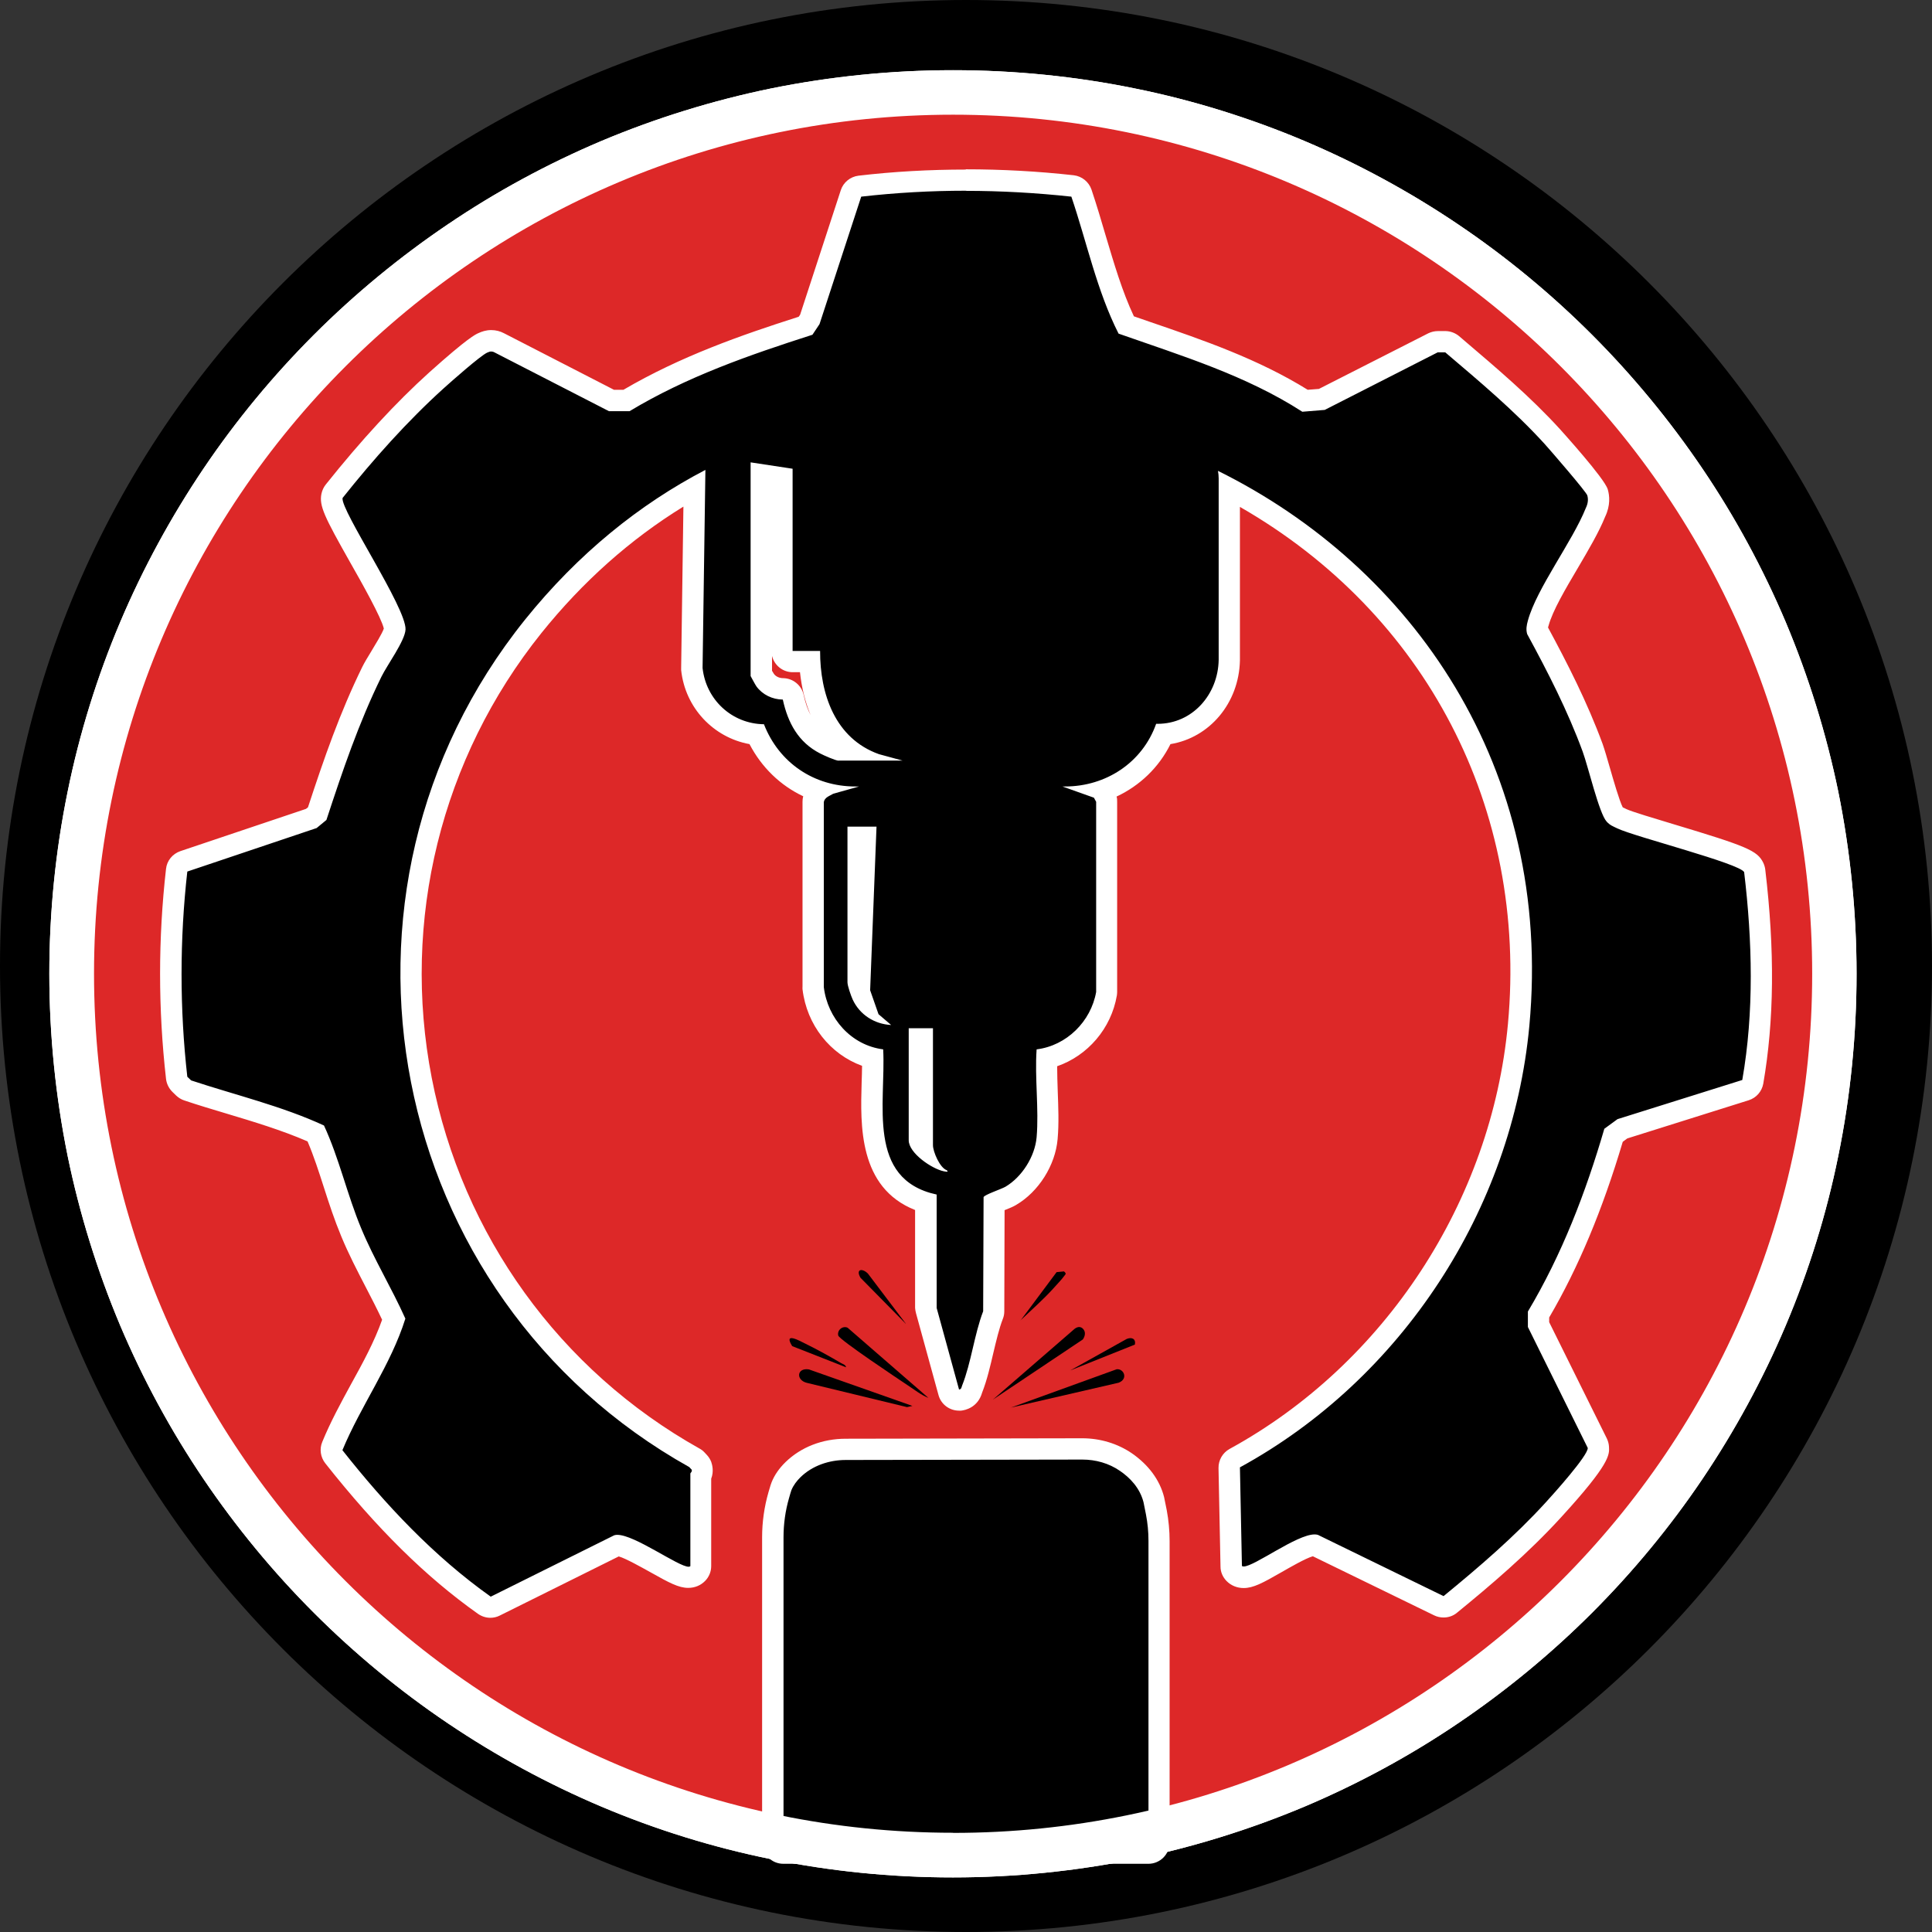 <svg xmlns="http://www.w3.org/2000/svg" width="60" height="60" viewBox="0 0 60 60" fill="none"><rect x="0" y="0" width="60" height="60" fill="#333333" stroke="none"/><g id="ABOUT US"><g id="Group"><path id="Vector" d="M30 60C46.569 60 60 46.569 60 30C60 13.431 46.569 0 30 0C13.431 0 0 13.431 0 30C0 46.569 13.431 60 30 60Z" fill="black"></path><path id="Vector_2" d="M30 2.338C14.72 2.338 2.338 14.72 2.338 30C2.338 45.28 14.72 57.662 30 57.662C45.28 57.662 57.662 45.275 57.662 30C57.662 14.725 45.275 2.338 30 2.338Z" fill="black"></path><path id="Vector_3" d="M57.09 24.588C56.72 22.787 56.169 21.013 55.456 19.317C54.751 17.653 53.884 16.05 52.867 14.549C51.863 13.065 50.709 11.665 49.441 10.396C48.173 9.128 46.777 7.974 45.288 6.971C43.787 5.958 42.184 5.086 40.52 4.381C38.824 3.664 37.054 3.113 35.249 2.748C33.4 2.369 31.497 2.18 29.595 2.18C27.693 2.18 25.791 2.373 23.941 2.748C22.14 3.118 20.366 3.668 18.67 4.381C17.006 5.086 15.403 5.953 13.902 6.971C12.418 7.974 11.017 9.128 9.749 10.396C8.481 11.665 7.327 13.06 6.323 14.549C5.311 16.05 4.439 17.653 3.734 19.317C3.016 21.013 2.466 22.783 2.1 24.588C1.722 26.438 1.532 28.34 1.532 30.242C1.532 32.144 1.726 34.047 2.1 35.896C2.47 37.697 3.021 39.472 3.734 41.167C4.439 42.831 5.306 44.434 6.323 45.936C7.327 47.42 8.481 48.82 9.749 50.088C11.017 51.356 12.413 52.51 13.902 53.514C15.403 54.527 17.006 55.398 18.67 56.103C20.366 56.821 22.136 57.371 23.941 57.737C25.791 58.115 27.693 58.305 29.595 58.305C31.497 58.305 33.4 58.111 35.249 57.737C37.05 57.367 38.824 56.816 40.52 56.103C42.184 55.398 43.787 54.531 45.288 53.514C46.773 52.51 48.173 51.356 49.441 50.088C50.709 48.82 51.863 47.424 52.867 45.936C53.88 44.434 54.751 42.831 55.456 41.167C56.174 39.472 56.724 37.702 57.09 35.896C57.468 34.047 57.657 32.144 57.657 30.242C57.657 28.34 57.464 26.438 57.09 24.588ZM29.599 56.918C14.866 56.918 2.92 44.971 2.92 30.238C2.92 15.504 14.866 3.562 29.599 3.562C44.333 3.562 56.279 15.504 56.279 30.242C56.279 44.98 44.333 56.922 29.599 56.922V56.918Z" fill="white"></path><path id="Vector_4" d="M29.599 2.356C14.201 2.356 1.713 14.839 1.713 30.238C1.713 31.396 1.783 32.532 1.92 33.655H3.223C3.078 32.536 3.007 31.396 3.007 30.238C3.007 15.553 14.914 3.646 29.599 3.646C44.284 3.646 56.191 15.553 56.191 30.238C56.191 31.396 56.116 32.536 55.975 33.655H57.279C57.415 32.536 57.486 31.396 57.486 30.238C57.486 14.835 45.002 2.351 29.599 2.351V2.356Z" fill="#F1F2F2"></path><path id="Vector_5" d="M56.191 30.238C56.191 15.553 44.285 3.646 29.599 3.646C14.914 3.646 3.008 15.553 3.008 30.238C3.008 31.396 3.082 32.536 3.223 33.655H55.971C56.116 32.536 56.187 31.396 56.187 30.238H56.191Z" fill="#BF525C"></path><path id="Vector_6" d="M29.599 57.609C25.905 57.609 22.32 56.887 18.948 55.46C17.327 54.773 15.759 53.923 14.298 52.937C12.849 51.959 11.484 50.832 10.246 49.595C9.009 48.358 7.882 46.992 6.904 45.544C5.918 44.082 5.068 42.514 4.381 40.894C2.955 37.521 2.232 33.937 2.232 30.242C2.232 26.548 2.955 22.963 4.381 19.59C5.068 17.97 5.918 16.402 6.904 14.941C7.882 13.492 9.009 12.127 10.246 10.889C11.484 9.652 12.849 8.525 14.298 7.547C15.759 6.561 17.327 5.711 18.948 5.024C22.32 3.598 25.905 2.875 29.599 2.875C33.294 2.875 36.878 3.598 40.251 5.024C41.871 5.711 43.439 6.561 44.901 7.547C46.35 8.525 47.715 9.652 48.952 10.889C50.189 12.127 51.316 13.492 52.294 14.941C53.28 16.402 54.13 17.97 54.817 19.59C56.244 22.963 56.966 26.548 56.966 30.242C56.966 33.937 56.244 37.521 54.817 40.894C54.13 42.514 53.28 44.082 52.294 45.544C51.316 46.992 50.189 48.358 48.952 49.595C47.715 50.832 46.35 51.959 44.901 52.937C43.439 53.923 41.871 54.773 40.251 55.46C36.878 56.887 33.294 57.609 29.599 57.609Z" fill="#DD2828"></path><g id="Group_2"><path id="Vector_7" d="M24.333 57.556C24.152 57.556 24.003 57.406 24.003 57.226V47.745C24.003 47.305 24.064 46.865 24.188 46.433C24.223 46.306 24.258 46.2 24.276 46.156C24.346 45.975 24.465 45.804 24.632 45.645C25.051 45.24 25.632 45.015 26.27 45.015L33.611 45.002C34.113 45.002 34.58 45.143 34.971 45.412C35.421 45.72 35.72 46.121 35.834 46.574C35.848 46.636 35.883 46.799 35.914 46.971C35.967 47.261 35.997 47.56 35.997 47.856V57.226C35.997 57.406 35.848 57.556 35.667 57.556H24.333Z" fill="black"></path><path id="Vector_8" d="M33.611 45.328C34.029 45.328 34.439 45.443 34.782 45.68C35.086 45.887 35.398 46.204 35.513 46.653C35.526 46.711 35.557 46.869 35.588 47.028C35.641 47.301 35.667 47.574 35.667 47.851V57.221H24.333V47.741C24.333 47.327 24.39 46.918 24.505 46.521C24.535 46.407 24.566 46.314 24.579 46.275C24.641 46.125 24.742 45.993 24.857 45.879C25.227 45.517 25.746 45.341 26.266 45.341L33.606 45.328M33.611 44.667L26.266 44.681C25.539 44.681 24.875 44.941 24.395 45.407C24.196 45.601 24.051 45.812 23.963 46.033C23.945 46.077 23.923 46.143 23.866 46.341C23.734 46.799 23.668 47.27 23.668 47.741V57.221C23.668 57.587 23.963 57.882 24.328 57.882H35.663C36.028 57.882 36.323 57.587 36.323 57.221V47.851C36.323 47.534 36.292 47.213 36.235 46.904C36.2 46.728 36.165 46.552 36.151 46.49C36.015 45.958 35.667 45.491 35.152 45.134C34.707 44.831 34.17 44.667 33.606 44.667H33.611Z" fill="white"></path></g><g id="Group_3"><path id="Vector_9" d="M15.231 49.912C15.165 49.912 15.099 49.89 15.042 49.85C13.448 48.719 11.964 47.257 10.37 45.236C10.295 45.143 10.277 45.015 10.326 44.905C10.577 44.298 10.894 43.716 11.202 43.153C11.603 42.417 11.982 41.722 12.232 40.969C12.056 40.581 11.854 40.198 11.665 39.828C11.405 39.326 11.132 38.807 10.907 38.265C10.704 37.776 10.542 37.274 10.383 36.786C10.203 36.231 10.031 35.702 9.806 35.196C8.956 34.817 8.023 34.535 7.12 34.262C6.684 34.13 6.253 34.003 5.826 33.862C5.777 33.844 5.738 33.822 5.702 33.787L5.583 33.672C5.526 33.62 5.491 33.549 5.482 33.47C5.24 31.33 5.24 29.163 5.482 27.023C5.495 26.896 5.583 26.79 5.707 26.746L9.665 25.412L9.846 25.262C10.361 23.699 10.845 22.285 11.541 20.863C11.603 20.74 11.704 20.572 11.814 20.392C11.964 20.145 12.25 19.683 12.255 19.529C12.263 19.247 11.572 18.027 11.162 17.301C10.431 16.011 10.251 15.654 10.304 15.394C10.313 15.341 10.339 15.293 10.37 15.253C11.466 13.884 12.536 12.721 13.553 11.805C13.985 11.418 14.747 10.749 14.989 10.643C15.064 10.612 15.148 10.581 15.249 10.581C15.337 10.581 15.425 10.603 15.509 10.652L18.983 12.435H19.45C21.246 11.365 23.179 10.7 25.011 10.114L25.143 9.916L26.42 6.002C26.46 5.878 26.57 5.79 26.698 5.777C27.776 5.654 28.882 5.592 29.991 5.592C31.101 5.592 32.206 5.654 33.307 5.777C33.435 5.79 33.54 5.878 33.584 5.997C33.743 6.464 33.884 6.944 34.025 7.411C34.293 8.318 34.566 9.251 34.976 10.092C35.192 10.167 35.403 10.242 35.619 10.313C37.279 10.885 38.996 11.475 40.533 12.444L41.052 12.404L44.505 10.647C44.553 10.625 44.602 10.612 44.654 10.612H44.892C44.967 10.612 45.042 10.643 45.099 10.691L45.258 10.823C46.266 11.678 47.305 12.563 48.217 13.562C48.23 13.575 49.547 15.055 49.617 15.288C49.679 15.5 49.657 15.711 49.547 15.927C49.37 16.372 49.053 16.909 48.719 17.473C48.322 18.142 47.913 18.837 47.772 19.357C47.741 19.463 47.737 19.52 47.741 19.564C48.353 20.687 48.983 21.902 49.463 23.219C49.52 23.377 49.595 23.642 49.683 23.932C49.806 24.355 50.031 25.143 50.145 25.284C50.189 25.332 50.225 25.35 50.33 25.398L50.383 25.421C50.572 25.513 51.233 25.711 51.871 25.901C53.959 26.526 54.346 26.68 54.469 26.931C54.487 26.966 54.496 27.001 54.5 27.037C54.795 29.516 54.773 31.66 54.439 33.589C54.417 33.712 54.328 33.809 54.214 33.849L50.392 35.051L50.114 35.253C49.476 37.428 48.71 39.251 47.785 40.819V41.127L49.612 44.813C49.635 44.852 49.643 44.897 49.648 44.941C49.657 45.077 49.67 45.328 48.256 46.874C47.23 47.996 46.059 48.992 45.046 49.815C44.985 49.864 44.914 49.89 44.839 49.89C44.791 49.89 44.742 49.881 44.694 49.855L40.837 47.974C40.603 47.974 40.026 48.305 39.643 48.525C39.133 48.816 38.859 48.97 38.639 48.97C38.525 48.97 38.419 48.926 38.344 48.851C38.287 48.789 38.252 48.71 38.252 48.626L38.19 45.566C38.19 45.443 38.252 45.328 38.362 45.271C43.281 42.585 46.658 37.428 47.178 31.823C47.829 24.804 44.395 18.472 38.19 15.165V20.48C38.168 21.717 37.279 22.695 36.143 22.787C35.777 23.628 35.09 24.254 34.236 24.549C34.249 24.562 34.258 24.579 34.267 24.597L34.337 24.725C34.364 24.773 34.377 24.831 34.377 24.883V30.788C34.377 30.788 34.373 30.823 34.368 30.845C34.201 31.832 33.457 32.62 32.514 32.853C32.505 33.192 32.514 33.545 32.532 33.888C32.55 34.368 32.567 34.861 32.528 35.333C32.466 36.033 32.004 36.772 31.396 37.125C31.339 37.16 31.22 37.208 31.088 37.261C31.03 37.283 30.947 37.318 30.881 37.345L30.872 40.705C30.872 40.744 30.863 40.784 30.85 40.823C30.722 41.154 30.63 41.546 30.542 41.924C30.445 42.334 30.348 42.757 30.198 43.131C30.123 43.399 29.934 43.457 29.828 43.465C29.82 43.465 29.806 43.465 29.797 43.465C29.652 43.465 29.52 43.369 29.48 43.223L28.785 40.691C28.776 40.665 28.771 40.634 28.771 40.603V37.332C27.01 36.794 27.063 35.042 27.107 33.624C27.116 33.351 27.125 33.091 27.12 32.845C26.143 32.598 25.394 31.739 25.266 30.674V24.892C25.288 24.734 25.35 24.628 25.425 24.549C24.588 24.254 23.901 23.642 23.514 22.796C22.466 22.682 21.616 21.841 21.502 20.766L21.581 15.139C19.692 16.204 18.014 17.649 16.579 19.436C13.399 23.399 12.131 28.534 13.104 33.523C14.073 38.512 17.164 42.787 21.581 45.258C21.612 45.275 21.634 45.293 21.66 45.319L21.735 45.398C21.766 45.429 21.788 45.465 21.805 45.509C21.832 45.579 21.858 45.702 21.788 45.843V48.626C21.788 48.71 21.753 48.794 21.695 48.855C21.62 48.93 21.519 48.974 21.405 48.974C21.189 48.974 20.912 48.824 20.392 48.534C20 48.313 19.41 47.983 19.19 47.983L15.403 49.868C15.354 49.89 15.306 49.903 15.258 49.903L15.231 49.912ZM28.556 35.412C28.556 35.451 28.591 35.513 28.648 35.579C28.648 35.575 28.648 32.263 28.648 32.263H28.556V35.412ZM26.654 30.506C26.654 30.533 26.675 30.595 26.698 30.665L26.882 26.002H26.654V30.506ZM23.646 20.916C23.681 20.986 23.743 21.088 23.765 21.123C23.884 21.286 24.091 21.392 24.315 21.392C24.469 21.392 24.602 21.502 24.632 21.651C24.795 22.387 25.099 22.836 25.619 23.1C25.733 23.157 26.006 23.276 26.081 23.289H26.389C25.645 22.704 25.209 21.753 25.148 20.542H24.619C24.439 20.542 24.289 20.392 24.289 20.211V14.835L23.646 14.738V20.916Z" fill="black"></path><path id="Vector_10" d="M29.991 5.927C31.088 5.927 32.184 5.989 33.272 6.107C33.752 7.521 34.064 9.031 34.738 10.361C36.693 11.048 38.692 11.656 40.445 12.787L41.141 12.73L44.65 10.942H44.883C45.949 11.849 47.028 12.752 47.97 13.787C48.146 13.981 49.265 15.275 49.295 15.385C49.335 15.522 49.309 15.654 49.247 15.782C48.838 16.808 47.724 18.27 47.45 19.273C47.411 19.414 47.385 19.547 47.428 19.692C48.071 20.876 48.684 22.07 49.15 23.338C49.322 23.805 49.661 25.258 49.894 25.513C50 25.632 50.097 25.663 50.233 25.729C50.779 25.989 54.033 26.816 54.166 27.085C54.421 29.221 54.478 31.427 54.108 33.54L50.233 34.756L49.824 35.055C49.247 37.032 48.507 38.961 47.45 40.731V41.211L49.309 44.967C49.322 45.2 48.243 46.398 48.005 46.658C47.037 47.719 45.94 48.661 44.831 49.569L40.973 47.688C40.934 47.662 40.881 47.653 40.824 47.653C40.269 47.653 38.956 48.648 38.626 48.648C38.6 48.648 38.582 48.644 38.569 48.631L38.507 45.57C43.527 42.827 46.962 37.574 47.495 31.863C48.239 23.822 43.835 17.596 37.825 14.623C37.838 14.698 37.847 14.773 37.847 14.852V20.493C37.829 21.563 37.037 22.479 35.949 22.479C35.936 22.479 35.918 22.479 35.905 22.479C35.478 23.686 34.342 24.425 33.078 24.425C33.052 24.425 33.021 24.425 32.994 24.425L33.972 24.773L34.042 24.901V30.806C33.879 31.726 33.122 32.475 32.193 32.589C32.131 33.47 32.268 34.447 32.193 35.319C32.14 35.918 31.739 36.552 31.224 36.856C31.092 36.931 30.573 37.103 30.546 37.178L30.533 40.722C30.26 41.435 30.159 42.329 29.881 43.025C29.859 43.078 29.863 43.144 29.784 43.153L29.089 40.621V37.098C26.891 36.623 27.517 34.254 27.428 32.589C26.433 32.462 25.698 31.625 25.584 30.652V24.91C25.61 24.76 25.764 24.72 25.878 24.65L26.68 24.425C26.64 24.425 26.601 24.425 26.561 24.425C25.28 24.425 24.192 23.69 23.725 22.492C22.726 22.479 21.924 21.726 21.819 20.744L21.907 14.593C19.864 15.658 17.957 17.191 16.306 19.243C9.489 27.732 11.977 40.286 21.405 45.561L21.48 45.641C21.506 45.702 21.44 45.742 21.44 45.76V48.639C21.44 48.639 21.409 48.657 21.387 48.657C21.066 48.657 19.718 47.666 19.172 47.666C19.119 47.666 19.075 47.675 19.04 47.697L15.24 49.586C13.474 48.331 11.973 46.733 10.634 45.037C11.211 43.646 12.136 42.395 12.589 40.951C12.162 39.996 11.616 39.111 11.215 38.142C10.779 37.094 10.533 35.971 10.062 34.954C8.758 34.35 7.305 34.007 5.936 33.553L5.817 33.439C5.579 31.325 5.579 29.181 5.817 27.067L9.833 25.716L10.137 25.465C10.639 23.937 11.136 22.462 11.845 21.017C12.021 20.656 12.576 19.903 12.594 19.551C12.624 18.877 10.564 15.834 10.639 15.465C11.585 14.276 12.651 13.078 13.783 12.056C14.016 11.845 14.923 11.044 15.13 10.951C15.178 10.929 15.218 10.916 15.258 10.916C15.289 10.916 15.324 10.925 15.363 10.947L18.912 12.77H19.551C21.326 11.7 23.267 11.026 25.231 10.396L25.451 10.066L26.746 6.107C27.825 5.984 28.912 5.923 30 5.923M26.046 23.62H28.027L27.296 23.421C25.936 22.937 25.465 21.554 25.469 20.216H24.615V14.557L23.311 14.359V20.995C23.311 20.995 23.461 21.277 23.492 21.317C23.681 21.576 23.989 21.722 24.311 21.726C24.469 22.448 24.791 23.052 25.469 23.399C25.579 23.457 25.953 23.624 26.046 23.624M27.675 31.832L27.283 31.497L27.023 30.753L27.221 25.672H26.319V30.506C26.319 30.616 26.429 30.929 26.482 31.044C26.698 31.51 27.155 31.805 27.671 31.832M29.401 36.389C29.432 36.389 29.445 36.38 29.401 36.341C29.185 36.266 28.974 35.764 28.974 35.566V31.933H28.221V35.412C28.221 35.812 28.943 36.301 29.313 36.376C29.331 36.376 29.37 36.389 29.397 36.389M29.991 5.266C28.873 5.266 27.75 5.328 26.662 5.456C26.407 5.487 26.191 5.663 26.112 5.905L24.848 9.775L24.804 9.837C23.012 10.409 21.127 11.07 19.362 12.105H19.067L15.658 10.352C15.535 10.286 15.399 10.251 15.253 10.251C15.09 10.251 14.958 10.299 14.861 10.344C14.769 10.383 14.531 10.489 13.333 11.563C12.303 12.492 11.22 13.664 10.114 15.051C10.049 15.134 10.005 15.231 9.982 15.337C9.908 15.711 10.075 16.05 10.876 17.468C11.242 18.111 11.841 19.177 11.92 19.52C11.867 19.679 11.651 20.026 11.532 20.225C11.422 20.405 11.317 20.577 11.246 20.722C10.555 22.136 10.07 23.532 9.564 25.073L9.502 25.121L5.601 26.433C5.359 26.517 5.183 26.728 5.156 26.984C4.91 29.146 4.91 31.339 5.156 33.505C5.174 33.659 5.244 33.8 5.355 33.91L5.473 34.025C5.544 34.091 5.628 34.144 5.72 34.174C6.152 34.32 6.596 34.452 7.023 34.58C7.873 34.835 8.75 35.099 9.551 35.447C9.745 35.901 9.899 36.38 10.062 36.887C10.22 37.38 10.388 37.891 10.595 38.388C10.823 38.943 11.097 39.467 11.361 39.978C11.541 40.322 11.709 40.652 11.867 40.986C11.625 41.669 11.273 42.316 10.898 42.994C10.586 43.567 10.264 44.157 10.009 44.778C9.916 44.998 9.952 45.253 10.101 45.443C11.717 47.486 13.223 48.97 14.844 50.119C14.958 50.198 15.09 50.242 15.227 50.242C15.328 50.242 15.429 50.22 15.522 50.172L19.216 48.336C19.432 48.397 19.925 48.675 20.203 48.829C20.784 49.155 21.075 49.313 21.374 49.313C21.581 49.313 21.766 49.234 21.902 49.093C22.021 48.97 22.087 48.807 22.087 48.635V45.922C22.175 45.694 22.118 45.487 22.087 45.398C22.056 45.319 22.008 45.244 21.951 45.183L21.876 45.103C21.832 45.055 21.779 45.015 21.722 44.985C17.389 42.558 14.359 38.366 13.408 33.474C12.457 28.582 13.699 23.545 16.816 19.657C18.098 18.062 19.577 16.746 21.224 15.733L21.154 20.731C21.154 20.757 21.154 20.784 21.154 20.81C21.277 21.982 22.158 22.906 23.276 23.109C23.655 23.835 24.236 24.395 24.945 24.729C24.936 24.76 24.932 24.791 24.927 24.822C24.927 24.848 24.923 24.875 24.923 24.901V30.643C24.919 30.669 24.923 30.696 24.923 30.722C25.055 31.836 25.786 32.743 26.772 33.1C26.772 33.267 26.764 33.443 26.759 33.624C26.72 34.945 26.662 36.882 28.419 37.578V40.617C28.424 40.674 28.433 40.735 28.45 40.793L29.146 43.325C29.225 43.615 29.489 43.809 29.784 43.809C29.806 43.809 29.828 43.809 29.846 43.809C29.965 43.796 30.366 43.721 30.502 43.245C30.656 42.853 30.753 42.426 30.85 42.012C30.942 41.629 31.026 41.264 31.145 40.956C31.176 40.881 31.189 40.801 31.189 40.722L31.198 37.583C31.361 37.517 31.462 37.477 31.55 37.424C32.255 37.014 32.774 36.191 32.845 35.377C32.889 34.888 32.867 34.381 32.849 33.893C32.84 33.624 32.831 33.364 32.831 33.113C33.782 32.783 34.509 31.942 34.685 30.916C34.69 30.881 34.694 30.841 34.694 30.806V24.901C34.694 24.844 34.694 24.791 34.676 24.738C35.399 24.399 35.989 23.835 36.35 23.109C37.561 22.911 38.477 21.841 38.507 20.511V15.742C44.28 19.053 47.45 25.112 46.83 31.805C46.319 37.305 43.008 42.36 38.186 44.998C37.97 45.117 37.838 45.346 37.842 45.592L37.904 48.653C37.904 48.82 37.974 48.978 38.089 49.097C38.225 49.238 38.415 49.318 38.622 49.318C38.926 49.318 39.216 49.159 39.793 48.829C40.062 48.675 40.542 48.397 40.771 48.331L44.54 50.167C44.632 50.211 44.729 50.233 44.831 50.233C44.98 50.233 45.13 50.185 45.249 50.084C46.27 49.251 47.455 48.248 48.494 47.107C50 45.46 49.982 45.183 49.969 44.936C49.965 44.848 49.943 44.76 49.903 44.676L48.111 41.061V40.916C49.018 39.366 49.767 37.574 50.396 35.46L50.537 35.355L54.306 34.17C54.544 34.095 54.716 33.897 54.76 33.655C55.099 31.695 55.121 29.52 54.822 27.006C54.813 26.931 54.791 26.86 54.76 26.794C54.575 26.416 54.263 26.284 51.959 25.592C51.392 25.421 50.683 25.209 50.515 25.13L50.462 25.104C50.44 25.09 50.418 25.086 50.396 25.073C50.291 24.87 50.101 24.21 49.996 23.844C49.908 23.54 49.833 23.28 49.771 23.104C49.291 21.801 48.675 20.599 48.076 19.489C48.076 19.476 48.085 19.458 48.089 19.441C48.217 18.965 48.617 18.291 49.001 17.64C49.335 17.072 49.652 16.535 49.85 16.046C50.018 15.694 49.987 15.39 49.93 15.196C49.824 14.848 48.512 13.404 48.459 13.342C47.534 12.325 46.482 11.435 45.469 10.572L45.315 10.44C45.2 10.344 45.051 10.286 44.901 10.282H44.668C44.668 10.282 44.659 10.282 44.654 10.282C44.549 10.282 44.447 10.308 44.355 10.352L40.96 12.078L40.612 12.105C39.071 11.149 37.371 10.564 35.724 10C35.553 9.943 35.385 9.881 35.214 9.824C34.848 9.044 34.602 8.199 34.337 7.314C34.201 6.847 34.056 6.363 33.897 5.887C33.813 5.645 33.598 5.473 33.347 5.443C32.233 5.319 31.105 5.258 29.996 5.258L29.991 5.266ZM23.976 20.832V20.37C24.047 20.66 24.306 20.876 24.619 20.876H24.844C24.897 21.365 25.007 21.81 25.174 22.206C25.081 22.03 25.011 21.827 24.958 21.581C24.892 21.281 24.628 21.066 24.324 21.061C24.205 21.061 24.1 21.013 24.038 20.933C24.025 20.912 24.003 20.872 23.976 20.832Z" fill="white"></path></g><path id="Vector_11" d="M28.331 43.664L28.168 43.699L25.059 42.946C24.712 42.862 24.742 42.47 25.121 42.528L28.327 43.659L28.331 43.664Z" fill="black"></path><path id="Vector_12" d="M31.387 43.716L34.681 42.523C34.901 42.501 35.046 42.822 34.742 42.941L31.383 43.716H31.387Z" fill="black"></path><path id="Vector_13" d="M33.628 41.598L30.837 43.465L33.373 41.268C33.465 41.198 33.567 41.184 33.646 41.281C33.725 41.378 33.694 41.506 33.628 41.598Z" fill="black"></path><path id="Vector_14" d="M28.833 43.413C28.608 43.325 28.397 43.157 28.195 43.025C27.926 42.845 26.063 41.607 26.032 41.475C25.993 41.308 26.169 41.163 26.323 41.233L28.833 43.413Z" fill="black"></path><path id="Vector_15" d="M28.129 41.11L26.724 39.683C26.57 39.419 26.768 39.37 26.953 39.551L28.129 41.105V41.11Z" fill="black"></path><path id="Vector_16" d="M31.691 41.013L32.814 39.507L33.043 39.485C33.131 39.56 33.091 39.569 33.043 39.635C32.981 39.727 32.801 39.912 32.717 40.009C32.4 40.361 32.03 40.682 31.691 41.008V41.013Z" fill="black"></path><path id="Vector_17" d="M35.245 41.757L33.241 42.558L34.993 41.581C35.148 41.519 35.28 41.576 35.245 41.757Z" fill="black"></path><path id="Vector_18" d="M26.275 42.462L24.602 41.805C24.328 41.361 24.804 41.625 25.024 41.735C25.368 41.902 25.795 42.14 26.125 42.334C26.178 42.365 26.262 42.382 26.275 42.462Z" fill="black"></path><path id="Vector_19" d="M57.09 24.588C56.72 22.787 56.169 21.013 55.456 19.317C54.751 17.653 53.884 16.05 52.867 14.549C51.863 13.065 50.709 11.665 49.441 10.396C48.173 9.128 46.777 7.974 45.288 6.971C43.787 5.958 42.184 5.086 40.52 4.381C38.824 3.664 37.054 3.113 35.249 2.748C33.4 2.369 31.497 2.18 29.595 2.18C27.693 2.18 25.791 2.373 23.941 2.748C22.14 3.118 20.366 3.668 18.67 4.381C17.006 5.086 15.403 5.953 13.902 6.971C12.418 7.974 11.017 9.128 9.749 10.396C8.481 11.665 7.327 13.06 6.323 14.549C5.311 16.05 4.439 17.653 3.734 19.317C3.016 21.013 2.466 22.783 2.1 24.588C1.722 26.438 1.532 28.34 1.532 30.242C1.532 32.144 1.726 34.047 2.1 35.896C2.47 37.697 3.021 39.472 3.734 41.167C4.439 42.831 5.306 44.434 6.323 45.936C7.327 47.42 8.481 48.82 9.749 50.088C11.017 51.356 12.413 52.51 13.902 53.514C15.403 54.527 17.006 55.398 18.67 56.103C20.366 56.821 22.136 57.371 23.941 57.737C25.791 58.115 27.693 58.305 29.595 58.305C31.497 58.305 33.4 58.111 35.249 57.737C37.05 57.367 38.824 56.816 40.52 56.103C42.184 55.398 43.787 54.531 45.288 53.514C46.773 52.51 48.173 51.356 49.441 50.088C50.709 48.82 51.863 47.424 52.867 45.936C53.88 44.434 54.751 42.831 55.456 41.167C56.174 39.472 56.724 37.702 57.09 35.896C57.468 34.047 57.657 32.144 57.657 30.242C57.657 28.34 57.464 26.438 57.09 24.588ZM29.599 56.918C14.866 56.918 2.92 44.971 2.92 30.238C2.92 15.504 14.866 3.562 29.599 3.562C44.333 3.562 56.279 15.504 56.279 30.242C56.279 44.98 44.333 56.922 29.599 56.922V56.918Z" fill="white"></path></g></g></svg>